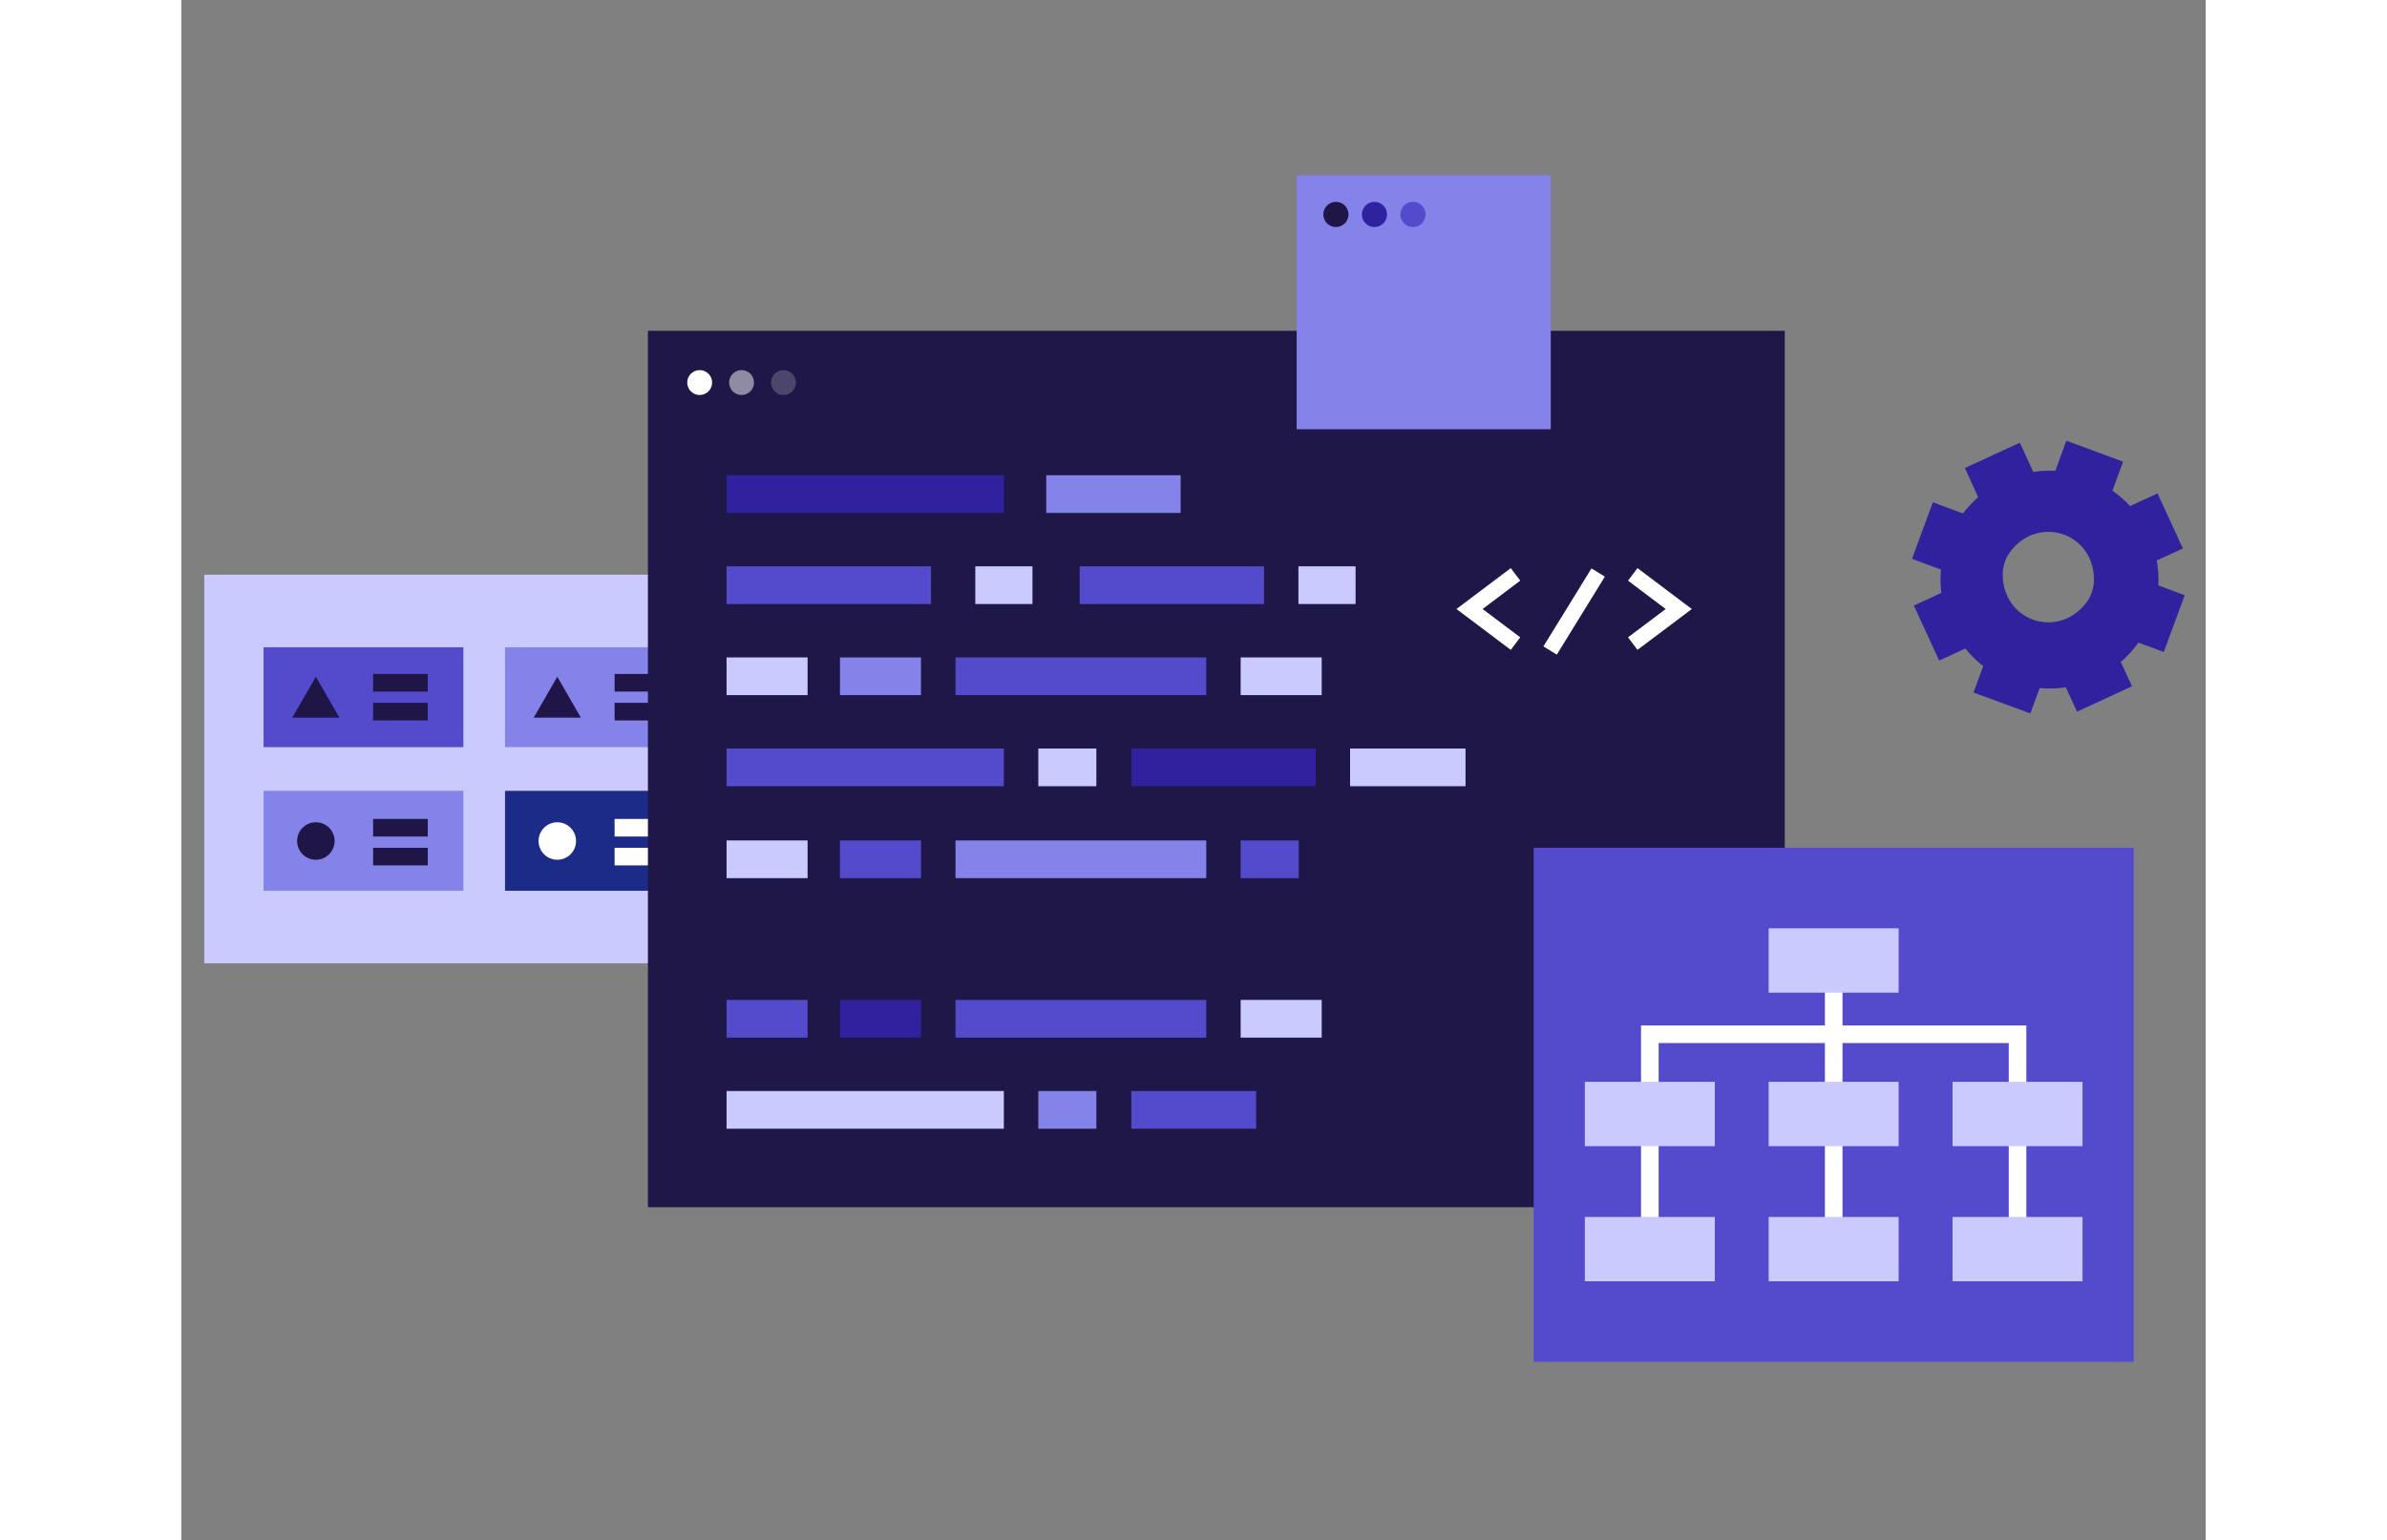<svg xmlns="http://www.w3.org/2000/svg" width="468px" height="302px" viewBox="0 0 460 350">
    <rect x="0" y="0" width="460" height="350" fill="#808080" stroke="none"/>
    <defs>
        <style>.cls-1{fill:#cacaff}.cls-2{fill:#8383ea}.cls-12,.cls-3,.cls-7{fill:none;stroke-miterlimit:10}.cls-3{stroke:#201547}.cls-3,.cls-7{stroke-width:4px}.cls-4{fill:#201547}.cls-5{fill:#534acc}.cls-12,.cls-7{stroke:#fff}.cls-8{fill:#fff}.cls-12{stroke-width:3.57px}.cls-13{fill:#30219e}</style>
    </defs>
    <path d="M5.22 130.59h172.29v88.3H5.22z" class="cls-1"/>
    <path d="M18.7 179.71h45.4v22.7H18.7z" class="cls-2"/>
    <path d="M43.59 188.09h12.42M43.59 194.65h12.42" class="cls-3"/>
    <circle cx="30.58" cy="191.11" r="4.26" class="cls-4"/>
    <path d="M18.7 147.08h45.4v22.7H18.7z" class="cls-5"/>
    <path d="M43.59 155.15h12.42M43.59 161.71h12.42" class="cls-3"/>
    <path d="M30.58 153.78l2.68 4.65 2.68 4.64H25.22l2.68-4.64 2.68-4.65z" class="cls-4"/>
    <path fill="#1c2b87" d="M73.56 179.71h45.4v22.7h-45.4z"/>
    <path d="M98.46 188.09h12.41M98.46 194.65h12.41" class="cls-7"/>
    <circle cx="85.44" cy="191.11" r="4.26" class="cls-8"/>
    <path d="M73.56 147.08h45.4v22.7h-45.4z" class="cls-2"/>
    <path d="M98.46 155.15h12.41M98.46 161.71h12.41" class="cls-3"/>
    <path d="M85.44 153.78l2.68 4.65 2.68 4.64H80.08l2.68-4.64 2.68-4.65z" class="cls-4"/>
    <path fill="#1f1747" d="M106.03 75.17h258.32v199.15H106.03z"/>
    <circle cx="117.79" cy="86.93" r="2.83" class="cls-8"/>
    <circle cx="127.31" cy="86.93" r="2.83" fill="#fff" opacity=".5"/>
    <circle cx="136.82" cy="86.93" r="2.83" fill="#fff" opacity=".2"/>
    <path d="M303.17 146.25l-5.23-3.93-5.22-3.93 5.22-3.93 5.23-3.94M329.81 146.25l5.23-3.93 5.22-3.93-5.22-3.93-5.23-3.94M321.95 130.1l-10.92 17.72" class="cls-12"/>
    <path d="M123.9 107.99h63.01v8.57H123.9z" class="cls-13"/>
    <path d="M123.9 170.09h63.01v8.57H123.9zM175.92 149.39h56.98v8.57h-56.98zM123.9 128.69h46.45v8.57H123.9zM204.13 128.69h41.89v8.57h-41.89z" class="cls-5"/>
    <path d="M215.87 170.09h41.89v8.57h-41.89z" class="cls-13"/>
    <path d="M265.58 170.09h26.23v8.57h-26.23zM180.42 128.69h12.99v8.57h-12.99z" class="cls-1"/>
    <path d="M196.54 107.99h30.54v8.57h-30.54z" class="cls-2"/>
    <path d="M253.84 128.69h12.99v8.57h-12.99zM123.9 149.39h18.41v8.57H123.9z" class="cls-1"/>
    <path d="M149.67 149.39h18.41v8.57h-18.41zM175.92 190.98h56.98v8.57h-56.98z" class="cls-2"/>
    <path d="M123.9 190.98h18.41v8.57H123.9z" class="cls-1"/>
    <path d="M149.67 190.98h18.41v8.57h-18.41z" class="cls-5"/>
    <path d="M240.72 149.39h18.41v8.57h-18.41zM194.74 170.09h13.19v8.57h-13.19zM123.9 247.92h63.01v8.57H123.9z" class="cls-1"/>
    <path d="M175.92 227.22h56.98v8.57h-56.98zM215.87 247.92h28.36v8.57h-28.36zM123.9 227.22h18.41v8.57H123.9z" class="cls-5"/>
    <path d="M149.67 227.22h18.41v8.57h-18.41z" class="cls-13"/>
    <path d="M240.72 227.22h18.41v8.57h-18.41z" class="cls-1"/>
    <path d="M194.74 247.92h13.19v8.57h-13.19z" class="cls-2"/>
    <path d="M240.72 190.98h13.19v8.57h-13.19zM307.29 192.64h136.35v116.82H307.29z" class="cls-5"/>
    <path d="M375.47 224.21v22.83M375.47 259.66v24.19M333.69 259.66v24.19M417.24 259.66v24.19M417.24 247.04v-12.02h-83.55v12.02" class="cls-7"/>
    <path d="M318.92 245.83h29.54v14.62h-29.54zM360.69 245.83h29.54v14.62h-29.54zM360.69 210.95h29.54v14.62h-29.54zM402.47 245.83h29.54v14.62h-29.54zM318.92 276.54h29.54v14.62h-29.54zM360.69 276.54h29.54v14.62h-29.54zM402.47 276.54h29.54v14.62h-29.54z" class="cls-1"/>
    <path d="M253.44 39.8h57.74v57.74h-57.74z" class="cls-2"/>
    <circle cx="262.36" cy="48.73" r="2.86" class="cls-4"/>
    <circle cx="271.12" cy="48.73" r="2.86" class="cls-13"/>
    <circle cx="279.87" cy="48.73" r="2.86" class="cls-5"/>
    <path d="M449.05 112.13L442.8 115a24.48 24.48 0 00-4-3.5l2.43-6.59-12.9-4.76-2.5 6.85a23.71 23.71 0 00-5 .25l-3.07-6.66-12.48 5.76 3.02 6.65a25.51 25.51 0 00-3.46 3.67l-6.84-2.54-4.74 12.87 6.59 2.43a24.11 24.11 0 00.08 5.3l-6.25 2.88 5.76 12.49 5.94-2.74a24.56 24.56 0 004.07 4l-2.21 6 12.9 4.76 2.13-5.77a24.67 24.67 0 005.94-.17l2.55 5.53 12.49-5.76-2.55-5.53a24.44 24.44 0 004-4.4l5.77 2.13 4.76-12.9-6-2.22a24 24 0 00-.36-5.66l5.94-2.74-5.75-12.49zm-16.39 25.09c-6.66 8.18-19 3.62-18.77-6.92a8.74 8.74 0 011.94-5.25c6.65-8.18 19-3.62 18.76 6.92a8.66 8.66 0 01-1.93 5.25z" class="cls-13"/>
</svg>